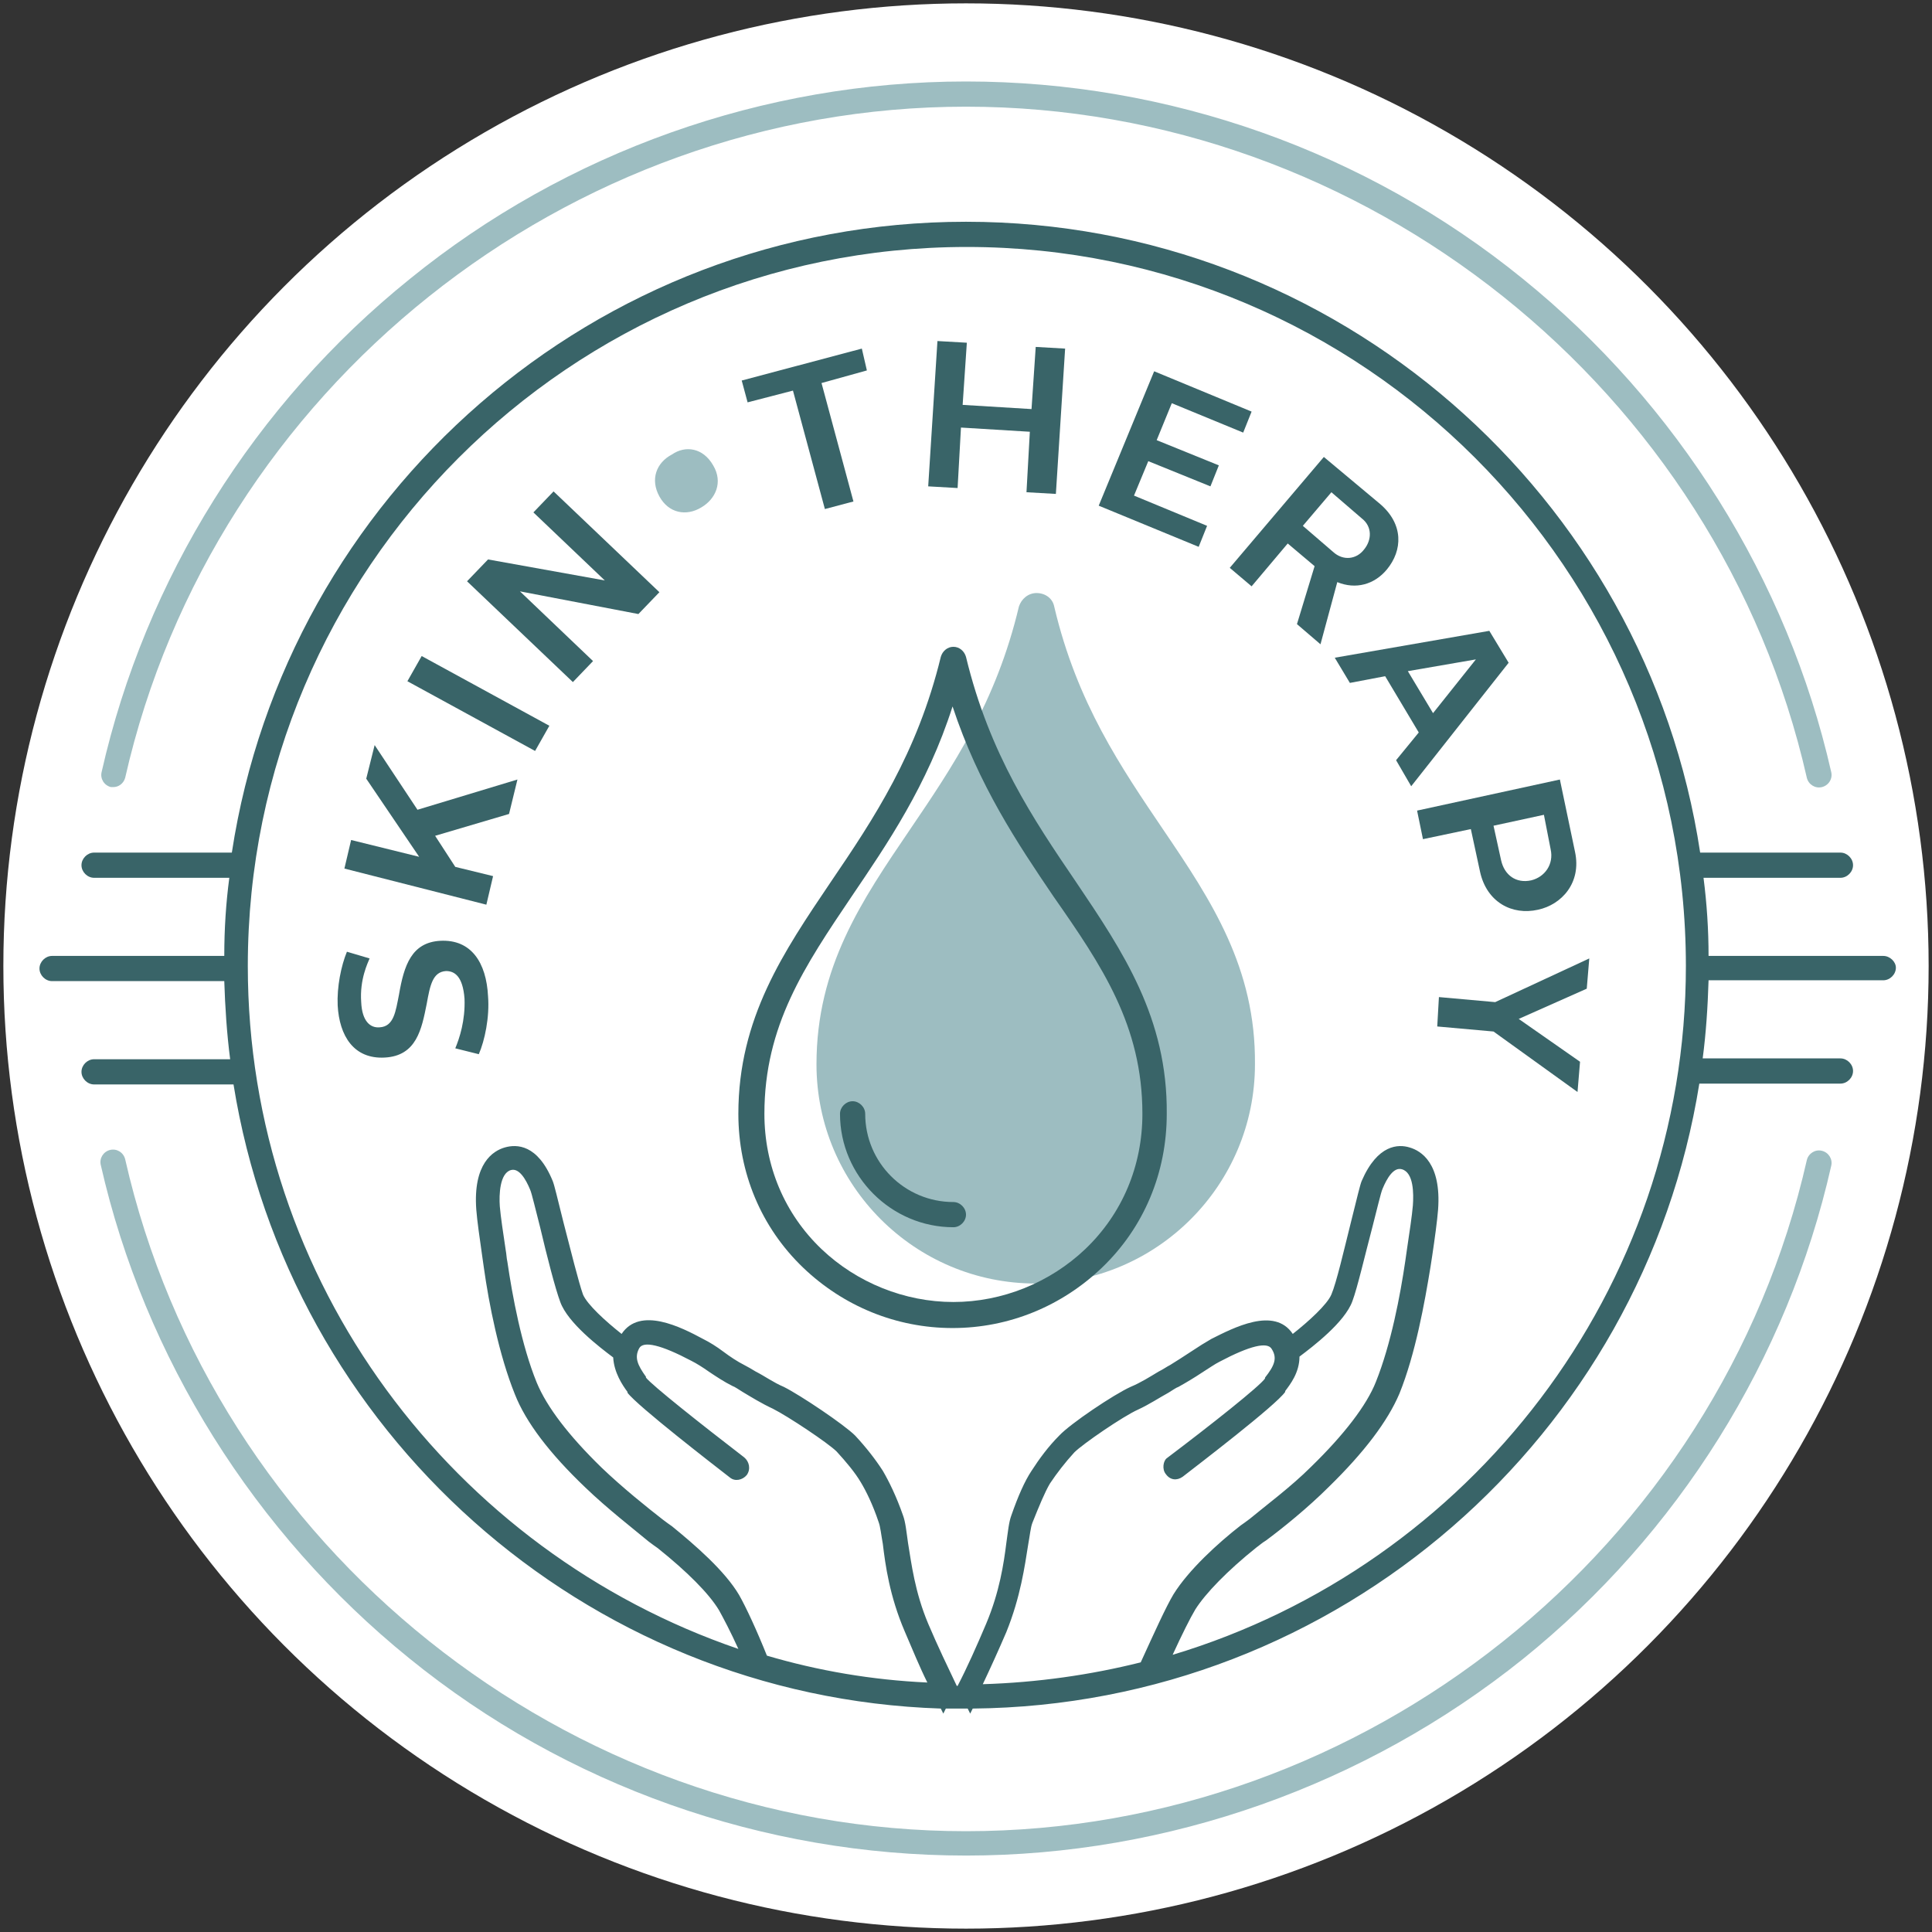 <svg enable-background="new 0 0 230 230" viewBox="0 0 230 230" xmlns="http://www.w3.org/2000/svg"><rect x="0" y="0" width="230" height="230" fill="#333333" stroke="none"/><circle cx="115" cy="115" fill="#fff" r="114.6"/><path d="m13.5 93.7c-.1 0-.2 0-.3 0-.8-.2-1.3-1-1.1-1.8 5.2-23 18.2-43.8 36.7-58.7 18.6-15.1 42.1-23.5 66.2-23.5s47.6 8.3 66.3 23.5c18.4 14.9 31.5 35.8 36.7 58.7.2.8-.3 1.6-1.1 1.8s-1.6-.3-1.8-1.1c-10.5-46.3-52.6-79.9-100.1-79.9s-89.6 33.6-100.1 79.9c-.2.7-.8 1.1-1.4 1.1z" fill="#9dbdc1"/><path d="m115 220.9c-24.1 0-47.6-8.3-66.3-23.5-18.4-14.9-31.5-35.8-36.7-58.7-.2-.8.3-1.6 1.1-1.8s1.6.3 1.8 1.1c10.5 46.3 52.6 80 100.1 80s89.6-33.6 100.1-79.9c.2-.8 1-1.3 1.8-1.1s1.3 1 1.1 1.8c-5.2 23-18.2 43.8-36.7 58.7-18.7 15-42.2 23.4-66.3 23.4z" fill="#9dbdc1"/><path d="m41.3 113.3 2.7.8c-.2.5-1.2 2.5-1 5.2.1 2.3 1.1 3.1 2.2 3 1.7-.1 1.9-1.9 2.3-3.9.6-3.5 1.5-6.2 4.9-6.4 3.7-.2 5.5 2.6 5.7 6.6.2 2.5-.4 5.3-1.1 6.9l-2.8-.7c.5-1.2 1.2-3.3 1.1-5.9-.2-2.7-1.2-3.3-2.2-3.3-1.6.1-1.9 1.7-2.3 3.9-.6 3-1.2 6.2-5 6.4-3.7.2-5.4-2.6-5.6-6.2-.1-2.2.4-4.7 1.1-6.4z" fill="#396468"/><path d="m49.7 96.4 11.9-3.6-1 4.1-8.8 2.6 2.4 3.7 4.5 1.1-.8 3.4-16.9-4.3.8-3.4 8.1 2-6.3-9.3 1-4z" fill="#396468"/><path d="m65.4 86.4-1.7 3-15.2-8.3 1.7-3z" fill="#396468"/><path d="m78.5 70.5-2.5 2.6-14.1-2.7 8.7 8.3-2.4 2.5-12.6-12 2.5-2.6 13.9 2.5-8.5-8.1 2.4-2.5z" fill="#396468"/><path d="m84.9 55.4c1.2 2 .3 4-1.4 5-1.8 1.1-3.9.7-5-1.3s-.4-4 1.5-5c1.6-1.1 3.7-.8 4.9 1.3z" fill="#9dbdc1"/><g fill="#396468"><path d="m103.2 44.1-5.4 1.5 3.8 14.1-3.4.9-3.8-14.1-5.4 1.4-.7-2.6 14.3-3.8z"/><path d="m125.7 58.8-3.5-.2.4-7.2-8.2-.5-.4 7.2-3.5-.2 1.1-17.3 3.5.2-.5 7.4 8.2.5.5-7.4 3.5.2z"/><path d="m148 51.5-8.5-3.5-1.8 4.4 7.4 3-1 2.5-7.4-3-1.7 4.1 8.7 3.6-1 2.5-11.9-4.9 6.6-16 11.6 4.8z"/><path d="m164.3 60c2.8 2.4 2.7 5.5.8 7.8-1.5 1.8-3.7 2.4-5.9 1.5l-2 7.4-2.8-2.4 2.1-6.9-3.2-2.7-4.3 5.1-2.6-2.2 11.2-13.2zm-5.8-1.4-3.4 4 3.6 3.1c1.2 1.1 2.8.9 3.7-.3.9-1.1 1-2.7-.3-3.7z"/><path d="m168 93.6-1.8-3.1 2.7-3.3-4-6.7-4.2.8-1.8-3 18.4-3.2 2.3 3.8zm-.4-13.7 3 5 5.1-6.4z"/><path d="m187.5 101.4c.8 3.7-1.6 6.3-4.4 6.9-3.1.7-6.1-.9-6.9-4.5l-1.1-5.1-5.7 1.2-.7-3.4 17-3.7zm-3.7-4.4-6 1.3.9 4.1c.4 1.8 1.8 2.8 3.6 2.4 1.6-.4 2.7-1.9 2.3-3.7z"/><path d="m171.3 118.7 6.7.6 11.2-5.2-.3 3.6-8.1 3.6 7.3 5.1-.3 3.6-10-7.2-6.7-.6z"/><path d="m224.2 113.8h-20.8c0-3.1-.2-6.2-.6-9.3h16.3c.8 0 1.5-.7 1.5-1.5s-.7-1.5-1.5-1.5h-16.7c-6.4-42.4-43.2-75.1-87.4-75.1s-80.9 32.6-87.4 75.1h-16.4c-.8 0-1.5.7-1.5 1.5s.7 1.5 1.5 1.5h16.1c-.4 3-.6 6.1-.6 9.3h-20.5c-.8 0-1.5.7-1.5 1.5s.7 1.5 1.5 1.5h20.5c.1 3.1.3 6.2.7 9.3h-16.2c-.8 0-1.5.7-1.5 1.5s.7 1.5 1.5 1.5h16.6c6.6 41.1 41.6 72.9 84.2 74.3l.3.6.3-.6h2.4.2l.3.6c.1-.2.2-.4.3-.6 43.6-.4 79.8-32.5 86.5-74.4h16.8c.8 0 1.5-.7 1.5-1.5s-.7-1.5-1.5-1.5h-16.4c.4-3 .6-6.1.7-9.3h20.8c.8 0 1.5-.7 1.5-1.5-0-.7-.7-1.4-1.5-1.4zm-136.2 76.1c-1.7-2.9-5.3-6-8-8.2-.3-.2-.7-.5-1.1-.8-1.8-1.4-4.8-3.8-7.3-6.2-3.9-3.8-6.5-7.2-7.7-10.1-1.8-4.4-2.9-10.3-3.5-14.4-.1-.4-.1-.9-.2-1.4-.3-2-.6-4-.7-5.2-.1-1.4 0-3.9 1.3-4.3 1-.3 1.8 1.1 2.3 2.3.2.4.7 2.6 1.2 4.5.8 3.4 1.8 7.3 2.4 8.9.9 2.5 4.7 5.4 6.3 6.6.1 1.8 1.1 3.3 1.7 4.1v.1c1.2 1.6 10.4 8.7 12.2 10.1.6.5 1.5.3 2-.3.5-.7.3-1.6-.3-2.1-5.2-4-11-8.6-11.7-9.5v-.1c-1-1.4-1.4-2.3-.8-3.4.5-.9 2.6-.4 6.2 1.5.6.3 1.4.8 2.1 1.3.9.6 1.8 1.2 2.8 1.7.3.1.7.4 1.2.7 1 .6 2.3 1.4 3.6 2 1.8.9 6.6 4.1 7.6 5.1 1.1 1.2 2.2 2.5 2.9 3.7.6 1 1.4 2.6 2.1 4.7.2.5.3 1.5.5 2.6.3 2.5.8 6.2 2.6 10.4.9 2.1 1.8 4.3 2.7 6.1-6.6-.3-13-1.4-19.1-3.2-1.2-3-2.5-5.8-3.3-7.2zm50.8-14.4c.5.7 1.3.8 2 .3 1.8-1.4 11.1-8.5 12.2-10.1v-.1c.6-.8 1.7-2.2 1.7-4.1 1.6-1.2 5.4-4.1 6.3-6.6.6-1.6 1.5-5.5 2.4-8.9.5-1.9 1-4.1 1.2-4.5.5-1.2 1.3-2.6 2.3-2.3 1.4.4 1.4 2.9 1.3 4.3-.1 1.2-.4 3.2-.7 5.2l-.2 1.4c-.6 4.1-1.7 9.9-3.5 14.4-1.1 2.8-3.8 6.3-7.7 10.1-2.4 2.4-5.5 4.7-7.3 6.2-.4.3-.8.6-1.1.8-2.7 2.1-6.2 5.3-8 8.2-.9 1.5-2.3 4.6-3.9 8.1-6 1.5-12.3 2.4-18.8 2.6.9-1.9 1.9-4.1 2.8-6.2 1.7-4.2 2.2-7.9 2.6-10.4.2-1.1.3-2.1.5-2.6.8-2 1.5-3.7 2.1-4.7.8-1.2 1.8-2.5 2.9-3.7 1-1 5.8-4.3 7.6-5.1 1.3-.6 2.5-1.4 3.6-2 .5-.3.9-.6 1.2-.7.9-.5 1.9-1.1 2.8-1.7.8-.5 1.5-1 2.1-1.3 3.6-1.9 5.7-2.4 6.2-1.5.7 1.1.3 2-.8 3.4v.1c-.6.9-6.4 5.5-11.7 9.5-.4.3-.6 1.3-.1 1.9zm.8 21.5c1.1-2.4 2.1-4.4 2.7-5.4 1.2-1.9 3.8-4.6 7.3-7.4.3-.2.6-.5 1.1-.8 1.9-1.4 5-3.9 7.5-6.4 4.2-4.1 7-7.8 8.4-11.1 1.9-4.7 3-10.8 3.7-15.1l.2-1.3c.3-2 .6-4.2.7-5.5.4-5.5-2-7-3.4-7.4-1.3-.4-3.8-.4-5.7 4-.2.5-.5 1.8-1.3 5s-1.7 7.1-2.3 8.5c-.5 1.2-2.7 3.2-4.6 4.7-2.2-3.3-7.1-.7-9.7.6-.7.4-1.5.9-2.4 1.5s-1.7 1.1-2.5 1.6c-.4.2-.8.5-1.4.8-1 .6-2.1 1.3-3.3 1.8-2 .9-7.2 4.4-8.5 5.8-1.3 1.3-2.4 2.8-3.3 4.2-.8 1.2-1.6 3-2.4 5.3-.3.8-.4 1.9-.6 3.3-.3 2.4-.8 5.8-2.4 9.6-1.1 2.6-2.3 5.3-3.4 7.4h-.1c-1-2.1-2.3-4.8-3.4-7.4-1.6-3.8-2-7.2-2.4-9.6-.2-1.4-.3-2.5-.6-3.3-.8-2.3-1.7-4.1-2.4-5.3-.9-1.4-2-2.8-3.3-4.2-1.3-1.3-6.5-4.8-8.5-5.8-1.2-.5-2.3-1.3-3.3-1.8-.5-.3-1-.6-1.4-.8-.8-.4-1.7-1-2.5-1.6s-1.6-1.1-2.4-1.5c-2.6-1.4-7.5-3.9-9.7-.6-1.9-1.5-4.1-3.5-4.6-4.7-.5-1.4-1.5-5.4-2.3-8.5-.8-3.2-1.1-4.5-1.3-5-1.8-4.4-4.3-4.4-5.7-4s-3.8 1.9-3.4 7.4c.1 1.3.4 3.4.7 5.5l.2 1.4c.6 4.3 1.8 10.4 3.7 15.1 1.3 3.3 4.1 7 8.4 11.1 2.6 2.5 5.7 4.9 7.5 6.4.4.3.8.6 1.1.8 3.5 2.8 6.1 5.4 7.3 7.4.5.9 1.4 2.6 2.3 4.6-33.9-11.6-58.4-43.6-58.4-81.3 0-47.2 38.4-85.6 85.6-85.6s85.6 38.4 85.6 85.6c0 38.6-25.8 71.4-61.1 82z"/></g><path d="m138.5 98.8c-5-7.4-10.3-15.1-13-26.6-.2-1-1.1-1.6-2.1-1.6s-1.8.7-2.1 1.6c-2.7 11.4-7.9 19.1-13 26.6-5.7 8.4-11.1 16.3-11.1 27.9 0 14.4 11.7 26.1 26.1 26.1s26.1-11.7 26.1-26.1c.1-11.5-5.2-19.5-10.9-27.9z" fill="#9dbdc1"/><path d="m128.1 105c-5.1-7.5-10.3-15.2-13.1-26.8-.2-.7-.8-1.2-1.5-1.2s-1.3.5-1.5 1.2c-2.8 11.5-8 19.3-13.1 26.8-5.6 8.3-11 16.2-11 27.6 0 7 2.7 13.5 7.7 18.3 4.8 4.6 11.1 7.2 17.8 7.2s13-2.6 17.8-7.2c5-4.8 7.7-11.3 7.7-18.3.1-11.4-5.2-19.3-10.8-27.6zm7.9 27.6c0 6.2-2.4 11.9-6.8 16.1-4.2 4-9.9 6.3-15.7 6.3s-11.5-2.3-15.7-6.3c-4.4-4.2-6.8-9.9-6.8-16.1 0-10.5 4.8-17.6 10.4-25.9 4.2-6.2 9-13.2 12-22.6 3.1 9.4 7.8 16.4 12 22.6 5.8 8.3 10.6 15.4 10.6 25.9z" fill="#396468"/><path d="m113.5 143.1c-5.8 0-10.5-4.7-10.5-10.5 0-.8-.7-1.5-1.5-1.5s-1.5.7-1.5 1.5c0 7.4 6.1 13.5 13.5 13.5.8 0 1.5-.7 1.5-1.5s-.7-1.5-1.5-1.5z" fill="#396468"/></svg>